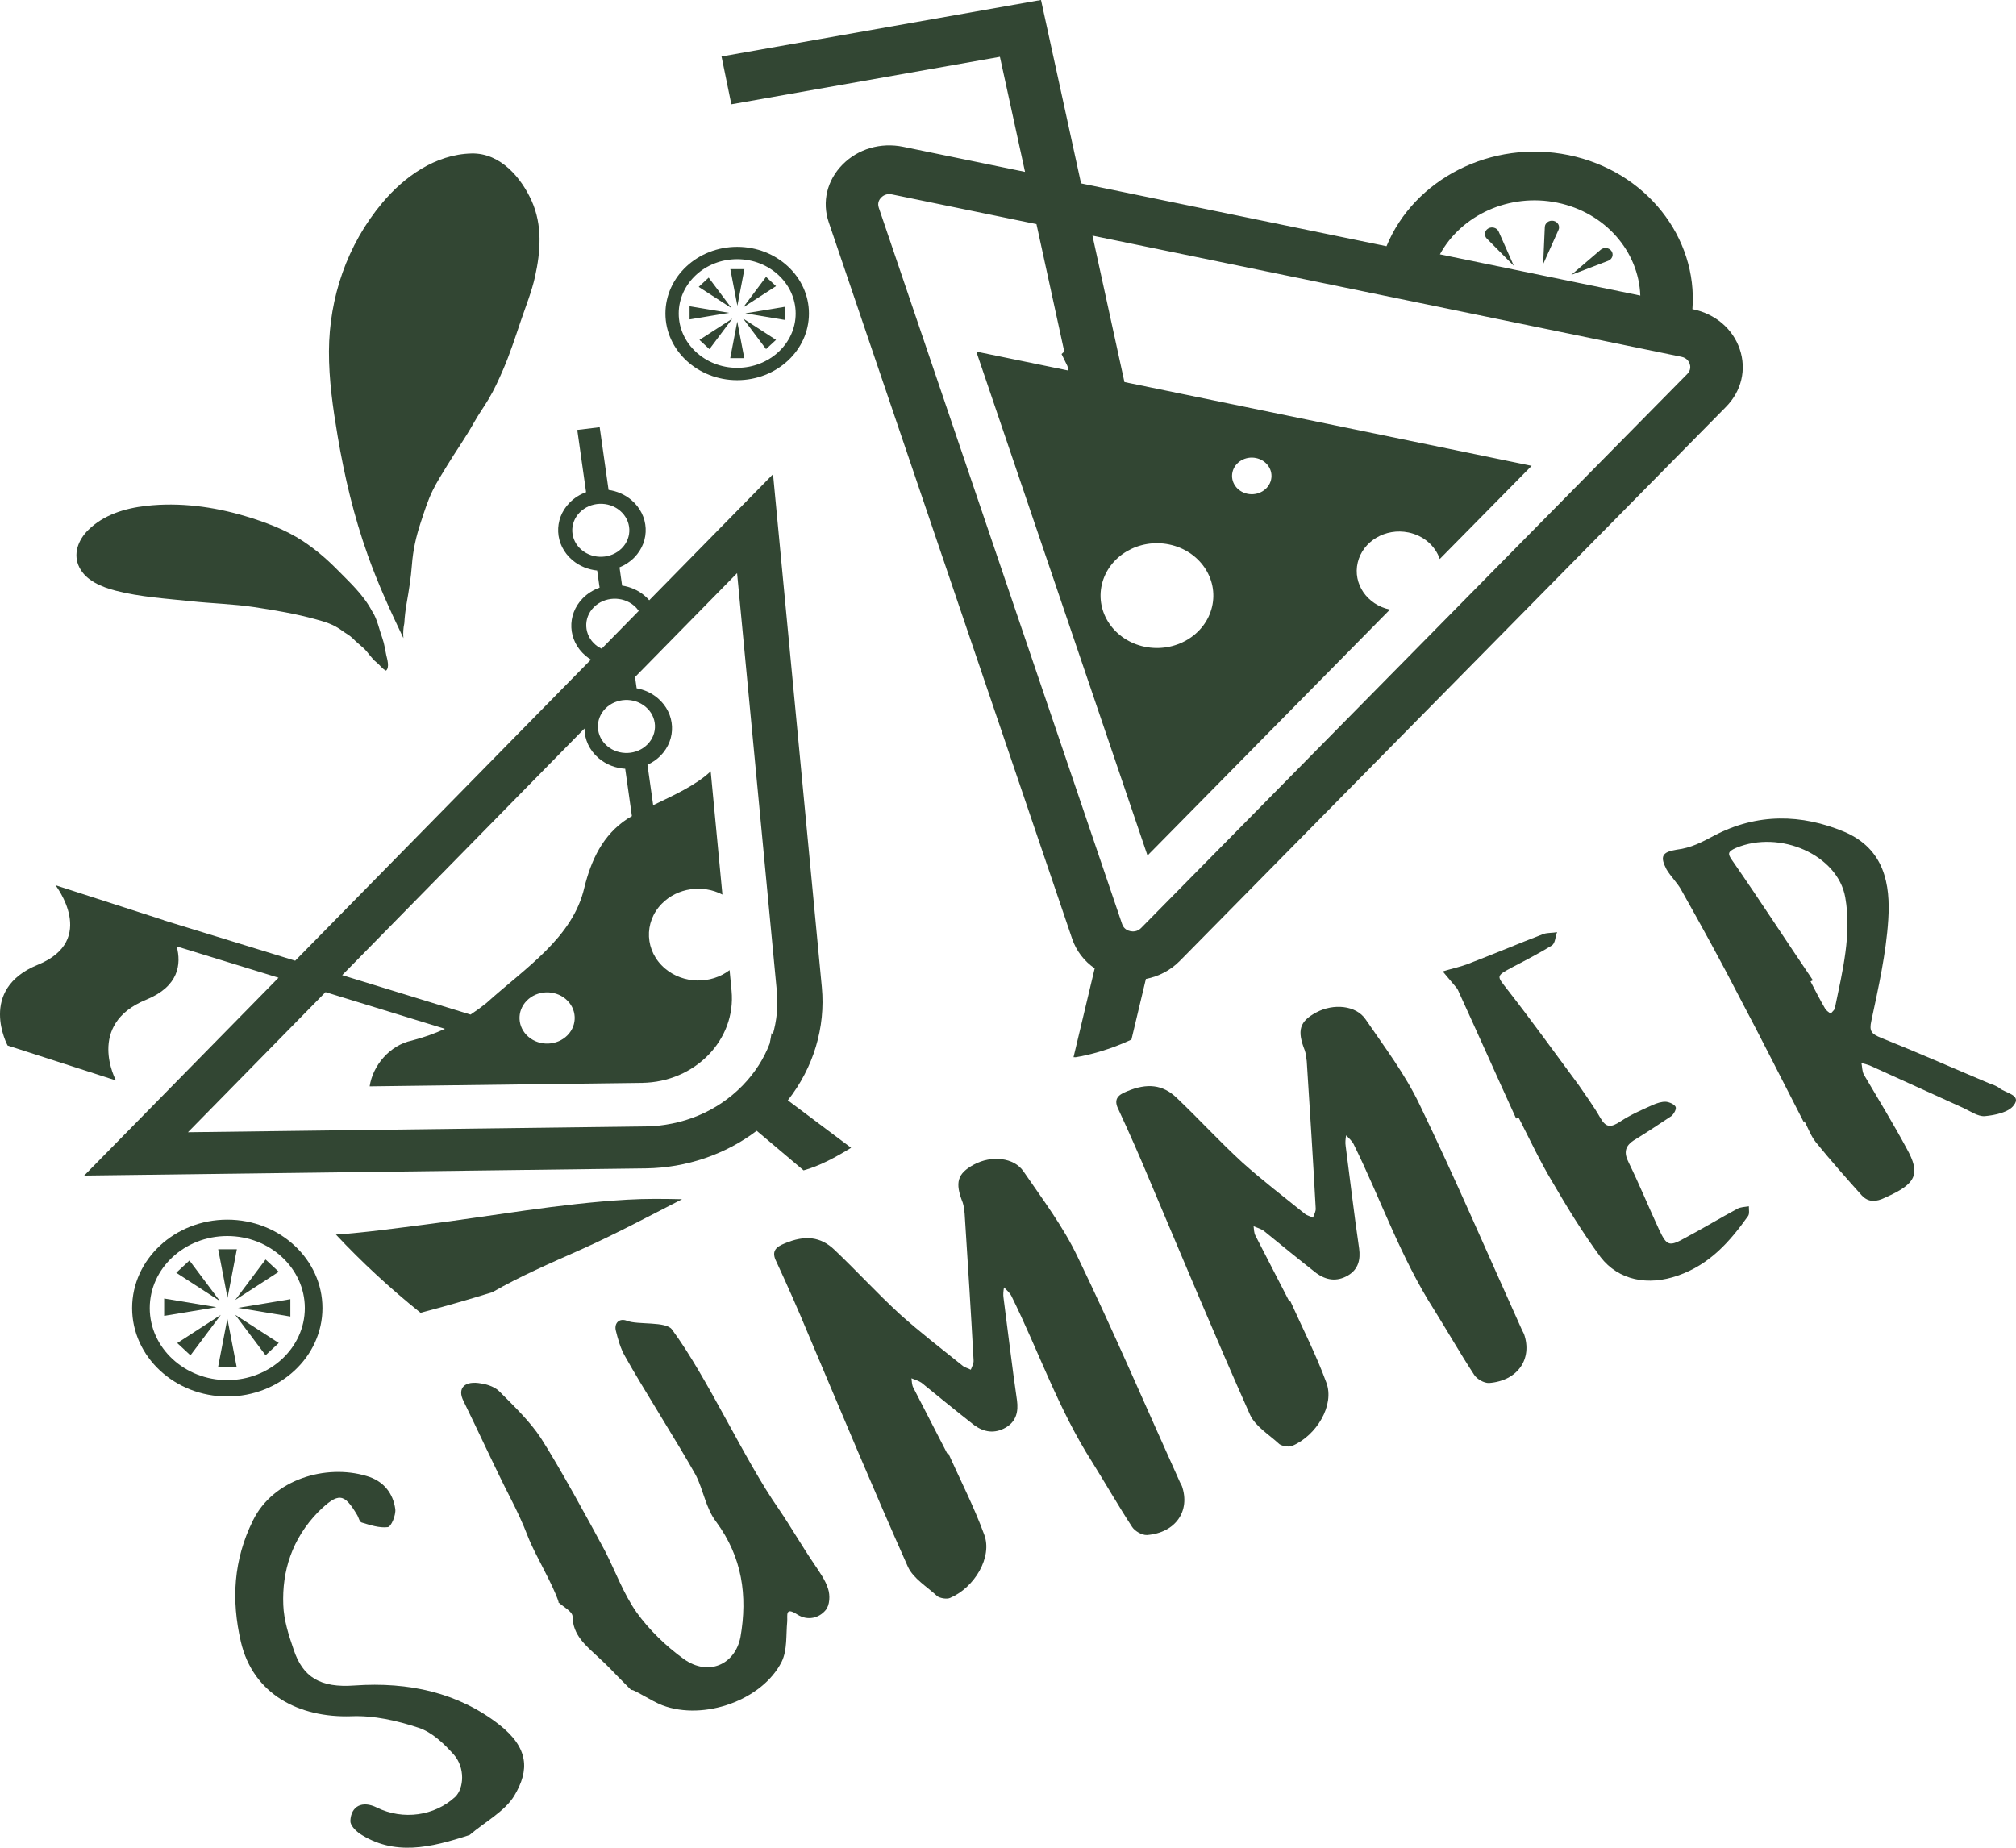 <svg width="120" height="110" viewBox="0 0 120 110" fill="none" xmlns="http://www.w3.org/2000/svg">
<path d="M25.258 72.907C23.558 73.122 21.78 73.374 19.997 73.497C21.552 75.159 23.237 76.714 25.032 78.154C26.474 77.775 27.899 77.365 29.311 76.927C30.981 75.965 32.782 75.192 34.547 74.404C36.609 73.483 38.595 72.42 40.6 71.392C39.509 71.368 38.42 71.355 37.335 71.419C33.271 71.657 29.337 72.39 25.258 72.907Z" fill="#324633"/>
<path d="M59.519 3.382L61.014 10.232L53.762 8.74C52.425 8.465 51.075 8.861 50.15 9.799C49.225 10.738 48.918 12.022 49.331 13.235L63.819 55.889C64.065 56.613 64.537 57.22 65.16 57.651L63.9 62.938C63.991 62.935 64.039 62.935 63.995 62.946C64.218 62.909 64.44 62.866 64.659 62.817C65.243 62.685 65.813 62.506 66.372 62.302C66.387 62.292 66.822 62.121 66.887 62.093C67.041 62.027 67.195 61.959 67.347 61.891L68.208 58.278C68.97 58.131 69.673 57.767 70.224 57.207L102.737 24.222C103.661 23.284 103.968 21.999 103.556 20.786C103.144 19.573 102.099 18.684 100.762 18.409L100.738 18.404C101.065 14.147 97.989 10.184 93.373 9.234C88.757 8.285 84.168 10.671 82.531 14.658L64.349 10.918L61.965 0L61.771 0.037L61.77 0.032L42.948 3.361L43.532 6.21L59.519 3.382ZM92.699 12.066C95.567 12.657 97.546 14.986 97.637 17.596L85.709 15.142C86.978 12.812 89.831 11.476 92.699 12.066ZM63.35 20.931C63.298 20.981 63.244 21.029 63.188 21.076C63.302 21.317 63.422 21.556 63.539 21.796L63.597 22.06L58.114 20.931L68.303 50.931L82.734 36.29C81.374 36.005 80.516 34.752 80.818 33.486C81.12 32.217 82.472 31.417 83.837 31.698C84.749 31.885 85.436 32.508 85.701 33.279L91.169 27.732L66.931 22.745L65.027 14.028L100.086 21.241C100.413 21.308 100.534 21.532 100.578 21.659C100.621 21.786 100.659 22.034 100.433 22.263L67.921 55.248C67.695 55.477 67.426 55.463 67.286 55.434C67.145 55.406 66.895 55.313 66.794 55.017L52.308 12.363C52.207 12.066 52.355 11.857 52.452 11.758C52.549 11.66 52.761 11.505 53.087 11.572L61.694 13.343L63.35 20.931ZM65.589 34.784C65.99 33.102 67.782 32.041 69.591 32.413C71.401 32.786 72.543 34.451 72.143 36.132C71.742 37.814 69.95 38.875 68.14 38.503C66.331 38.13 65.189 36.465 65.589 34.784ZM73.364 28.096C73.504 27.508 74.131 27.137 74.763 27.268C75.396 27.398 75.796 27.98 75.656 28.568C75.516 29.156 74.889 29.527 74.256 29.397C73.623 29.267 73.224 28.684 73.364 28.096Z" fill="#324633"/>
<path d="M92.469 13.148C92.211 13.095 91.963 13.272 91.953 13.517L91.855 15.725L92.769 13.685C92.871 13.459 92.727 13.201 92.469 13.148Z" fill="#324633"/>
<path d="M88.584 13.603C88.361 13.735 88.321 14.022 88.5 14.203L90.111 15.828L89.206 13.785C89.104 13.558 88.807 13.471 88.584 13.603Z" fill="#324633"/>
<path d="M95.923 14.947C95.781 14.74 95.472 14.703 95.277 14.869L93.528 16.366L95.726 15.525C95.971 15.431 96.065 15.154 95.923 14.947Z" fill="#324633"/>
<path d="M5.01 69.985L38.436 69.557C40.853 69.526 43.188 68.724 45.042 67.318L47.832 69.675C48.786 69.418 49.76 68.884 50.661 68.33L46.895 65.504C48.416 63.574 49.147 61.171 48.919 58.77L46.014 28.23L38.644 35.735C38.561 35.64 38.47 35.548 38.369 35.463C37.98 35.133 37.513 34.934 37.03 34.862L36.876 33.776C37.2 33.644 37.5 33.449 37.754 33.191C38.724 32.203 38.648 30.671 37.585 29.77C37.19 29.435 36.715 29.235 36.224 29.166L35.696 25.433L34.362 25.595L34.886 29.301C34.522 29.432 34.184 29.641 33.904 29.927C32.934 30.914 33.009 32.446 34.072 33.347C34.497 33.707 35.015 33.911 35.545 33.965L35.69 34.986C35.319 35.117 34.973 35.328 34.687 35.619C33.718 36.607 33.793 38.138 34.856 39.039C34.957 39.125 35.063 39.201 35.173 39.269L17.572 57.193L9.759 54.792C9.754 54.785 9.751 54.781 9.751 54.781L3.302 52.7C3.302 52.7 5.85 55.967 2.249 57.436C-1.353 58.904 0.452 62.242 0.452 62.242L6.902 64.323C6.902 64.323 5.096 60.985 8.698 59.517C10.655 58.718 10.796 57.389 10.517 56.341L16.579 58.205L5.01 69.985ZM34.617 32.735C33.924 32.148 33.875 31.15 34.507 30.506C35.14 29.862 36.214 29.817 36.907 30.404C37.6 30.992 37.649 31.99 37.017 32.633C36.384 33.277 35.31 33.323 34.617 32.735ZM35.339 36.157C35.971 35.514 37.046 35.468 37.739 36.056C37.85 36.15 37.943 36.256 38.021 36.369L35.811 38.62C35.683 38.558 35.56 38.482 35.449 38.387C34.756 37.8 34.706 36.801 35.339 36.157ZM38.433 42.083C39.126 42.67 39.175 43.668 38.543 44.312C37.911 44.956 36.836 45.002 36.143 44.414C35.45 43.826 35.401 42.828 36.033 42.184C36.666 41.541 37.74 41.495 38.433 42.083ZM34.79 43.37C34.795 44.021 35.08 44.668 35.638 45.141C36.09 45.524 36.648 45.731 37.215 45.767L37.613 48.585C37.523 48.637 37.435 48.689 37.349 48.742C35.875 49.704 35.188 51.211 34.784 52.835C34.101 55.82 31.285 57.611 28.967 59.701C28.659 59.95 28.341 60.183 28.011 60.401L20.37 58.053L34.79 43.37ZM33.78 61.63C33.169 62.253 32.13 62.297 31.46 61.729C30.79 61.161 30.742 60.196 31.354 59.574C31.965 58.952 33.004 58.907 33.673 59.475C34.344 60.043 34.391 61.008 33.78 61.63ZM19.377 59.064L26.486 61.249C25.877 61.528 25.225 61.763 24.514 61.947C23.196 62.228 22.189 63.431 22.004 64.673L38.215 64.465C41.37 64.425 43.823 61.901 43.545 58.981L43.428 57.754C42.318 58.601 40.677 58.584 39.585 57.658C38.385 56.641 38.3 54.913 39.394 53.799C40.333 52.842 41.835 52.649 43.001 53.256L42.303 45.919C41.409 46.758 40.096 47.347 38.879 47.934L38.539 45.529C38.826 45.399 39.093 45.217 39.321 44.985C40.291 43.997 40.215 42.466 39.152 41.564C38.785 41.253 38.349 41.058 37.895 40.976L37.8 40.305L43.874 34.12L46.239 58.991C46.325 59.89 46.238 60.774 45.99 61.613C45.981 61.591 45.971 61.57 45.963 61.552C45.952 61.529 45.941 61.506 45.929 61.482C45.898 61.699 45.858 61.914 45.814 62.128C45.468 63.031 44.931 63.873 44.213 64.612C44.203 64.622 44.194 64.632 44.184 64.642C42.682 66.171 40.63 67.029 38.4 67.057L11.187 67.405L19.377 59.064Z" fill="#324633"/>
<path d="M43.88 22.633C46.236 22.633 48.152 20.853 48.152 18.664C48.152 16.476 46.236 14.695 43.88 14.695C41.525 14.695 39.609 16.476 39.609 18.664C39.609 20.853 41.526 22.633 43.88 22.633ZM43.88 15.43C45.8 15.43 47.361 16.881 47.361 18.664C47.361 20.448 45.8 21.898 43.88 21.898C41.961 21.898 40.4 20.447 40.4 18.664C40.4 16.881 41.961 15.43 43.88 15.43Z" fill="#324633"/>
<path d="M44.31 16.024H43.472L43.891 18.205L44.31 16.024Z" fill="#324633"/>
<path d="M42.182 16.528L41.589 17.079L43.545 18.346L42.182 16.528Z" fill="#324633"/>
<path d="M46.712 19.045V18.266L44.365 18.655L46.712 19.045Z" fill="#324633"/>
<path d="M41.046 18.234V19.014L43.394 18.624L41.046 18.234Z" fill="#324633"/>
<path d="M43.465 21.322H44.303L43.884 19.142L43.465 21.322Z" fill="#324633"/>
<path d="M45.599 20.783L46.192 20.233L44.236 18.966L45.599 20.783Z" fill="#324633"/>
<path d="M46.192 17.034L45.599 16.483L44.236 18.301L46.192 17.034Z" fill="#324633"/>
<path d="M41.634 20.235L42.227 20.786L43.59 18.969L41.634 20.235Z" fill="#324633"/>
<path d="M19.194 77.873C19.194 74.97 16.652 72.609 13.529 72.609C10.405 72.609 7.864 74.97 7.864 77.873C7.864 80.775 10.405 83.136 13.529 83.136C16.652 83.136 19.194 80.775 19.194 77.873ZM13.529 82.162C10.984 82.162 8.913 80.237 8.913 77.873C8.913 75.508 10.984 73.584 13.529 73.584C16.074 73.584 18.145 75.508 18.145 77.873C18.145 80.237 16.074 82.162 13.529 82.162Z" fill="#324633"/>
<path d="M14.098 74.372H12.987L13.543 77.264L14.098 74.372Z" fill="#324633"/>
<path d="M11.276 75.04L10.49 75.77L13.084 77.45L11.276 75.04Z" fill="#324633"/>
<path d="M14.171 77.86L17.284 78.376V77.344L14.171 77.86Z" fill="#324633"/>
<path d="M9.771 77.304V78.337L12.883 77.82L9.771 77.304Z" fill="#324633"/>
<path d="M12.978 81.397H14.09L13.534 78.505L12.978 81.397Z" fill="#324633"/>
<path d="M15.808 80.683L16.594 79.952L14 78.272L15.808 80.683Z" fill="#324633"/>
<path d="M16.594 75.712L15.808 74.981L14 77.392L16.594 75.712Z" fill="#324633"/>
<path d="M10.55 79.956L11.336 80.687L13.144 78.276L10.55 79.956Z" fill="#324633"/>
<path d="M21.894 33.059C22.496 34.746 23.238 36.375 24.013 37.991C23.989 37.693 24.003 37.397 24.067 37.105C24.09 36.702 24.137 36.301 24.208 35.9C24.342 35.139 24.46 34.407 24.518 33.637C24.585 32.753 24.759 31.972 25.036 31.128C25.252 30.472 25.455 29.806 25.764 29.181C26.013 28.676 26.326 28.19 26.62 27.706C27.138 26.854 27.721 26.041 28.205 25.17C28.47 24.691 28.794 24.245 29.075 23.774C29.414 23.206 29.688 22.608 29.947 22.006C30.356 21.057 30.676 20.065 31.006 19.09C31.298 18.227 31.651 17.358 31.847 16.471C32.181 14.965 32.295 13.412 31.648 11.962C31.052 10.629 29.811 9.095 28.068 9.137C25.892 9.189 24.037 10.55 22.761 12.07C20.65 14.586 19.598 17.729 19.581 20.908C19.572 22.59 19.818 24.301 20.098 25.959C20.504 28.365 21.069 30.748 21.894 33.059Z" fill="#324633"/>
<path d="M6.89 35.166C8.337 35.541 9.898 35.636 11.384 35.794C12.624 35.926 13.897 35.956 15.127 36.142C16.345 36.325 17.607 36.538 18.79 36.867C19.32 37.014 19.824 37.142 20.4 37.571C20.581 37.706 20.835 37.837 20.992 37.998C21.202 38.213 21.391 38.363 21.617 38.563C21.918 38.83 22.1 39.193 22.418 39.437C22.609 39.584 22.753 39.823 22.978 39.924C23.204 39.737 23.046 39.234 22.993 38.999C22.92 38.675 22.881 38.335 22.769 38.021C22.578 37.491 22.452 36.848 22.168 36.413L22.156 36.401C21.638 35.404 20.791 34.643 20.049 33.888C19.435 33.264 18.769 32.701 18.027 32.209C17.011 31.535 15.766 31.075 14.583 30.721C12.701 30.16 10.678 29.892 8.708 30.114C7.415 30.26 6.166 30.651 5.253 31.551C4.648 32.149 4.327 32.994 4.726 33.783C5.121 34.566 6.047 34.948 6.89 35.166Z" fill="#324633"/>
<path d="M29.704 102.663C27.279 100.777 24.351 100.114 21.101 100.342C19.086 100.489 18.023 99.871 17.472 98.181C17.183 97.343 16.896 96.442 16.863 95.552C16.78 93.531 17.384 91.608 18.939 90.013C20.164 88.813 20.486 88.889 21.278 90.221C21.357 90.373 21.403 90.602 21.529 90.639C22.032 90.79 22.59 90.978 23.088 90.913C23.288 90.887 23.571 90.199 23.53 89.843C23.401 88.903 22.838 88.155 21.804 87.866C19.414 87.15 16.263 88.052 15.054 90.523C13.893 92.879 13.763 95.244 14.336 97.734C15.066 100.872 17.808 102.273 20.91 102.173C22.228 102.117 23.63 102.43 24.914 102.858C25.722 103.121 26.429 103.805 27.01 104.452C27.698 105.237 27.618 106.459 27.101 106.969C25.878 108.105 23.999 108.379 22.432 107.609C21.574 107.18 20.894 107.513 20.856 108.403C20.846 108.657 21.143 108.962 21.377 109.139C23.468 110.517 25.613 110.001 27.952 109.242C28.862 108.463 30.035 107.849 30.612 106.906C31.526 105.377 31.483 104.055 29.704 102.663Z" fill="#324633"/>
<path d="M48.463 93.11C47.744 92.057 47.059 90.865 46.34 89.812C44.326 86.933 42.103 81.995 40.003 79.155C39.671 78.648 37.949 78.883 37.323 78.631C36.877 78.455 36.568 78.748 36.648 79.18C36.781 79.714 36.928 80.272 37.218 80.767C38.203 82.543 40.418 86.019 41.416 87.82C41.873 88.709 42.01 89.802 42.641 90.613C44.179 92.706 44.506 94.993 44.075 97.461C43.75 99.102 42.164 99.807 40.708 98.77C39.638 97.999 38.646 97.036 37.897 95.996C37.097 94.855 36.63 93.534 36.003 92.316C35.072 90.577 33.261 87.265 32.199 85.617C31.549 84.627 30.638 83.753 29.756 82.866C29.512 82.6 29.067 82.424 28.645 82.362C27.663 82.175 27.191 82.634 27.596 83.421C28.39 85.033 29.542 87.546 30.365 89.145C30.757 89.907 31.12 90.68 31.426 91.481C31.846 92.572 32.892 94.26 33.254 95.378L33.212 95.365C33.498 95.644 34.066 95.921 34.081 96.226C34.09 97.345 34.87 97.965 35.618 98.662C36.286 99.27 36.568 99.612 37.22 100.258L37.585 100.625C37.578 100.473 38.816 101.295 39.429 101.521C41.894 102.453 45.371 101.22 46.53 98.927C46.872 98.213 46.781 97.349 46.858 96.536C46.887 96.18 46.712 95.634 47.456 96.114C48.09 96.518 48.763 96.313 49.136 95.866C49.404 95.56 49.415 94.962 49.29 94.582C49.13 94.061 48.782 93.592 48.463 93.11Z" fill="#324633"/>
<path d="M70.234 88.237C68.217 83.769 66.274 79.237 64.142 74.82C63.285 73.018 62.066 71.408 60.921 69.734C60.348 68.897 59.009 68.775 57.981 69.325C56.982 69.863 56.831 70.398 57.304 71.591C57.38 71.807 57.384 72.023 57.418 72.226C57.605 75.137 57.793 78.048 57.951 80.971C57.971 81.149 57.864 81.353 57.785 81.544C57.633 81.456 57.436 81.418 57.314 81.317C56.041 80.292 54.753 79.305 53.568 78.241C52.22 77 51.003 75.669 49.684 74.416C48.842 73.605 47.912 73.519 46.716 74.02C46.126 74.251 45.916 74.531 46.216 75.115C46.864 76.511 47.497 77.945 48.086 79.367C50.053 84.013 51.991 88.672 54.044 93.279C54.368 93.978 55.182 94.458 55.794 95.028C55.959 95.142 56.352 95.217 56.554 95.127C58.01 94.511 59.092 92.689 58.583 91.356C57.974 89.693 57.164 88.12 56.441 86.507C56.412 86.52 56.412 86.52 56.383 86.532C55.704 85.213 55.037 83.918 54.358 82.599C54.279 82.446 54.275 82.23 54.254 82.052C54.435 82.128 54.686 82.203 54.851 82.317C55.89 83.165 56.929 84.013 57.997 84.849C58.56 85.253 59.191 85.378 59.873 84.982C60.498 84.611 60.622 84.025 60.536 83.377C60.241 81.357 60.003 79.311 59.736 77.277C59.702 77.074 59.726 76.846 59.763 76.642C59.912 76.794 60.103 76.959 60.208 77.162C61.822 80.435 63.004 83.903 65.007 87.035C65.815 88.329 66.552 89.623 67.389 90.904C67.548 91.145 67.962 91.398 68.274 91.385C69.977 91.251 70.868 89.951 70.351 88.465C70.312 88.39 70.272 88.313 70.234 88.237Z" fill="#324633"/>
<path d="M90.598 79.186C88.582 74.719 86.638 70.186 84.506 65.77C83.65 63.968 82.431 62.357 81.285 60.683C80.713 59.846 79.374 59.724 78.346 60.275C77.347 60.812 77.196 61.347 77.669 62.54C77.744 62.756 77.749 62.972 77.783 63.175C77.97 66.086 78.157 68.997 78.315 71.921C78.336 72.098 78.229 72.302 78.149 72.493C77.998 72.405 77.801 72.367 77.678 72.266C76.406 71.241 75.118 70.254 73.933 69.19C72.585 67.95 71.368 66.619 70.049 65.365C69.207 64.554 68.276 64.469 67.081 64.969C66.49 65.2 66.281 65.48 66.581 66.064C67.229 67.46 67.861 68.894 68.451 70.316C70.418 74.962 72.356 79.621 74.409 84.229C74.733 84.927 75.546 85.407 76.159 85.977C76.324 86.091 76.717 86.165 76.919 86.076C78.374 85.46 79.456 83.639 78.948 82.306C78.339 80.642 77.529 79.069 76.805 77.457C76.777 77.469 76.777 77.469 76.748 77.483C76.069 76.163 75.402 74.868 74.723 73.549C74.644 73.396 74.64 73.18 74.619 73.002C74.799 73.078 75.051 73.153 75.216 73.267C76.255 74.115 77.294 74.963 78.362 75.799C78.925 76.203 79.556 76.328 80.238 75.931C80.863 75.56 80.987 74.975 80.901 74.327C80.605 72.306 80.367 70.26 80.1 68.227C80.066 68.024 80.09 67.795 80.127 67.591C80.276 67.744 80.467 67.909 80.572 68.111C82.186 71.385 83.368 74.852 85.371 77.985C86.179 79.279 86.916 80.573 87.753 81.854C87.912 82.095 88.326 82.347 88.638 82.334C90.342 82.201 91.231 80.9 90.715 79.415C90.676 79.338 90.637 79.263 90.598 79.186Z" fill="#324633"/>
<path d="M103.4 71.969C102.4 72.506 101.428 73.094 100.399 73.645C99.355 74.234 99.23 74.196 98.762 73.219C98.14 71.874 97.589 70.528 96.952 69.221C96.638 68.612 96.712 68.205 97.336 67.834C98.063 67.386 98.776 66.913 99.49 66.44C99.637 66.312 99.805 66.019 99.739 65.892C99.661 65.74 99.383 65.614 99.158 65.589C98.904 65.577 98.602 65.68 98.372 65.783C97.709 66.077 97.045 66.372 96.462 66.756C95.88 67.14 95.597 67.141 95.255 66.544C94.873 65.872 94.405 65.238 93.966 64.591C92.574 62.714 91.199 60.8 89.736 58.923C89.093 58.087 89.006 58.125 90.034 57.574C90.844 57.152 91.626 56.742 92.382 56.282C92.586 56.128 92.573 55.76 92.684 55.492C92.427 55.544 92.131 55.519 91.887 55.597C90.377 56.175 88.864 56.816 87.354 57.394C86.879 57.574 86.366 57.677 85.878 57.831C86.148 58.148 86.43 58.49 86.7 58.808C86.794 58.922 86.83 59.061 86.883 59.163C88.022 61.65 89.119 64.126 90.245 66.588C90.302 66.563 90.373 66.562 90.402 66.549C91.055 67.819 91.651 69.113 92.391 70.344C93.287 71.879 94.213 73.401 95.269 74.834C96.342 76.228 98.11 76.565 99.877 75.936C101.773 75.281 102.977 73.903 104.047 72.399C104.152 72.259 104.091 72.004 104.1 71.814C103.871 71.853 103.588 71.853 103.4 71.969Z" fill="#324633"/>
<path d="M119.015 64.778C118.837 64.639 118.586 64.564 118.364 64.476C116.237 63.581 114.126 62.648 111.984 61.791C111.399 61.552 111.25 61.4 111.39 60.776C111.815 58.779 112.268 56.768 112.397 54.746C112.529 52.66 112.18 50.538 109.776 49.517C107.246 48.459 104.589 48.393 102.027 49.749C101.303 50.134 100.666 50.479 99.798 50.584C98.915 50.727 98.804 50.994 99.196 51.756C99.46 52.2 99.868 52.58 100.091 53.011C101.3 55.155 102.469 57.287 103.579 59.444C104.862 61.868 106.101 64.343 107.355 66.779C107.384 66.766 107.413 66.754 107.413 66.754C107.635 67.186 107.8 67.642 108.095 68.01C108.969 69.087 109.9 70.139 110.819 71.165C111.211 71.584 111.665 71.569 112.229 71.288C114.046 70.481 114.353 69.907 113.485 68.359C112.686 66.874 111.799 65.428 110.942 63.969C110.837 63.766 110.848 63.512 110.801 63.283C111.011 63.346 111.249 63.395 111.443 63.497C113.248 64.317 115.052 65.137 116.857 65.956C117.272 66.145 117.726 66.475 118.137 66.447C118.748 66.395 119.577 66.213 119.863 65.805C120.357 65.181 119.385 65.083 119.015 64.778ZM109.232 59.958C109.24 60.111 109.051 60.225 108.975 60.353C108.852 60.252 108.7 60.163 108.634 60.036C108.331 59.517 108.044 58.958 107.77 58.425C107.827 58.399 107.856 58.386 107.914 58.361C106.303 55.989 104.737 53.566 103.097 51.208C102.83 50.827 102.836 50.7 103.326 50.482C105.949 49.379 109.392 50.904 109.837 53.42C110.224 55.619 109.678 57.795 109.232 59.958Z" fill="#324633"/>
</svg>
